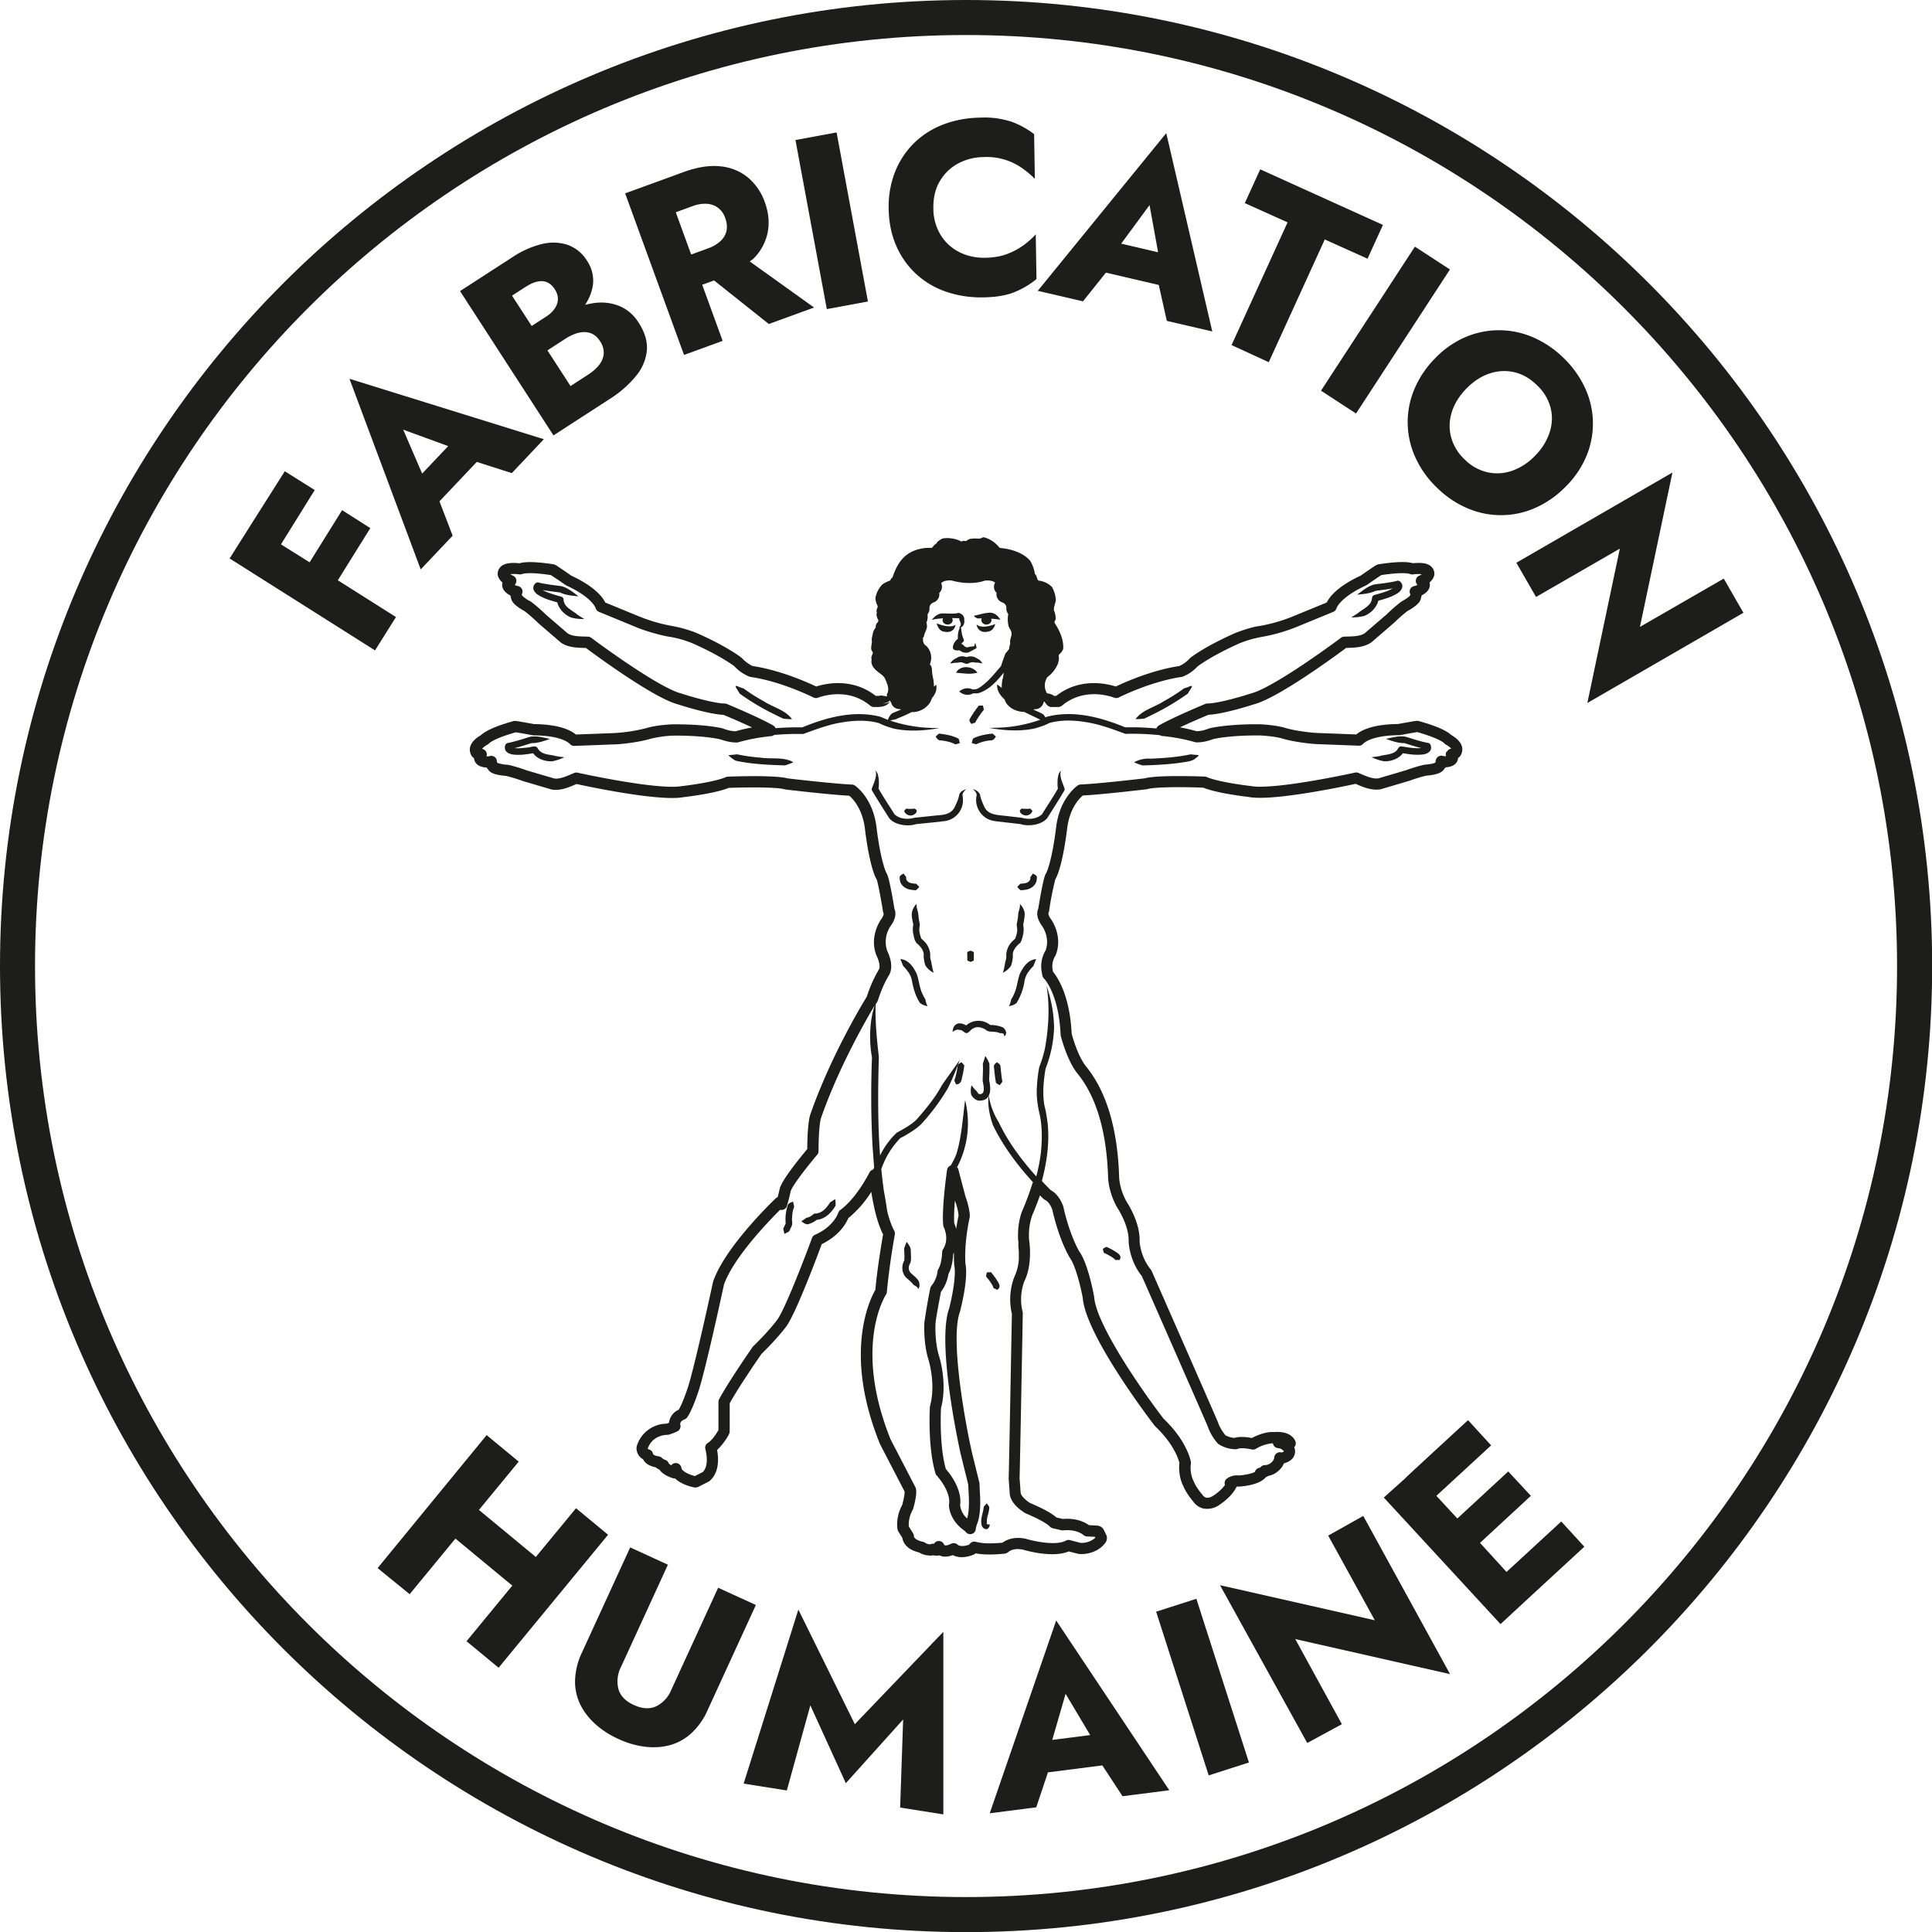 <?xml version="1.0" encoding="UTF-8"?><svg id="Calque_2" data-name="Calque 2" xmlns="http://www.w3.org/2000/svg" viewBox="0 0 451.8 451.8"><defs><style>.cls-1 {
        fill: #1d1d1b;
      }</style></defs><g id="Calque_1-2" data-name="Calque 1"><path class="cls-1" d="M225.92 451.83C101.35 451.83 0 350.49 0 225.91S101.35 0 225.92 0s225.92 101.35 225.92 225.91-101.35 225.92-225.92 225.92Zm0-443.64C105.87 8.19 8.19 105.87 8.19 225.91s97.67 217.72 217.72 217.72 217.72-97.67 217.72-217.72S345.97 8.19 225.92 8.19Z"/><g><g><polygon class="cls-1" points="134.7 352.7 125.3 364.1 112 353.1 121.3 341.8 113.8 335.6 88.3 366.7 95.8 372.8 106.5 359.8 119.8 370.8 109.1 383.8 116.6 390 142.2 358.9 134.7 352.7"/><path class="cls-1" d="m167.94 371.29-10.97 23.91a7.37 7.37 0 0 1-3.52 3.82c-1.5.7-3.24.6-5.23-.31-1.95-.89-3.15-2.14-3.6-3.73a7.33 7.33 0 0 1 .6-5.16l10.97-23.91-8.82-4.05-11.26 24.54a16.33 16.33 0 0 0-1.63 6.52 12.2 12.2 0 0 0 1.2 5.64c.84 1.71 2.02 3.25 3.54 4.62s3.31 2.53 5.36 3.47c2.05.95 4.1 1.54 6.15 1.81 2.05.26 3.99.15 5.84-.33a12.21 12.21 0 0 0 5.06-2.77 16.23 16.23 0 0 0 3.87-5.49l11.26-24.54-8.83-4.04Z"/><polygon class="cls-1" points="199.9 403.2 186.7 376.4 173.9 417.1 184 418.7 189.5 398.8 197.8 417 211.2 402.1 210.5 422.7 220.6 424.3 220.6 381.6 199.9 403.2"/><path class="cls-1" d="m231.45 424.04 10.88-1.4 2.73-8.17 12.72-1.63 4.72 7.21 10.94-1.4-26.45-39.7-15.54 45.08Zm23.49-18.29-8.87 1.13 3.12-10.77 5.75 9.63Z"/><rect class="cls-1" x="276.3" y="374.4" width="9.88" height="40.21" transform="rotate(-17.8 281.3 394.6)"/><polygon class="cls-1" points="318.8 354.5 310.6 359.1 321.5 378.9 285.3 370.7 305.7 407.6 313.8 403.2 302.9 383.3 339.1 391.5 318.8 354.5"/><polygon class="cls-1" points="370.5 361.7 365.1 355.8 352.3 367.6 346.1 360.8 358 349.8 352.7 344.1 340.8 355.1 335.9 349.8 348.7 338 343.3 332.1 330.5 343.9 330.5 343.9 328.8 345.5 328.4 345.9 328.4 345.9 323.6 350.2 350.9 379.8 357.7 373.5 357.7 373.5 370.5 361.7"/></g><g><polygon class="cls-1" points="86.6 123.5 80 119.3 72.4 131.5 65.7 127.3 73.6 114.6 66.6 110.2 57.1 125.2 57.1 125.2 53.7 130.6 87.7 152.1 92.6 144.3 79 135.7 86.6 123.5"/><path class="cls-1" d="m98.38 133.16 7.47-7.89-3.08-8.03 8.72-9.22 8.19 2.62 7.5-7.93-45.46-14.13 16.66 44.57Zm.34-22.41-4.43-10.27 10.52 3.84-6.09 6.43Z"/><path class="cls-1" d="M145.4 71.81a11.25 11.25 0 0 0-4.92-1.06c-1.22.01-2.44.23-3.66.54a11.23 11.23 0 0 0 1.85-4.74 8.26 8.26 0 0 0-1.38-5.54 8.74 8.74 0 0 0-4.66-3.79 11 11 0 0 0-6.04-.12 21.96 21.96 0 0 0-6.74 3.03l-12.27 7.94 21.85 33.75 13.08-8.47a25.36 25.36 0 0 0 6.23-5.44 10.99 10.99 0 0 0 2.53-5.98c.17-2.07-.47-4.23-1.93-6.48a9.74 9.74 0 0 0-3.95-3.64ZM123.08 67c1.4-.91 2.67-1.32 3.81-1.24 1.14.08 2.08.71 2.83 1.86.5.77.75 1.54.74 2.29 0 .76-.24 1.49-.71 2.2a7.05 7.05 0 0 1-2.08 1.96l-3.34 2.16-4.59-7.09 3.34-2.16Zm16.99 18.39c-.65.81-1.5 1.55-2.55 2.23l-4.1 2.66-5.4-8.34 4.1-2.66c.8-.52 1.57-.91 2.31-1.19s1.48-.42 2.19-.43c.72 0 1.39.15 2.01.48s1.16.85 1.62 1.55a4.8 4.8 0 0 1 .93 3.06 4.87 4.87 0 0 1-1.11 2.63Z"/><path class="cls-1" d="M176.25 60.43a11.9 11.9 0 0 0 3.28-6.12c.43-2.25.21-4.59-.67-7a13.19 13.19 0 0 0-4.01-5.85 11.9 11.9 0 0 0-6.45-2.57c-2.52-.26-5.38.19-8.58 1.36l-4.6 1.68-9.03 3.29L159.96 83l9.03-3.29-4.78-13.12 2.77-1.01 12.81 10.19 10.58-3.86-15.03-10.76c.29-.25.67-.46.92-.72Zm-18.22-10.79 3.95-1.44a7.96 7.96 0 0 1 3.34-.54 4.75 4.75 0 0 1 4.29 3.39c.38 1.04.47 2.02.28 2.92a4.55 4.55 0 0 1-1.39 2.4 8.47 8.47 0 0 1-2.92 1.71l-3.95 1.44-3.6-9.88Z"/><rect class="cls-1" x="189.6" y="31.5" width="9.78" height="40.21" transform="rotate(-10.5 194.6 51.6)"/><path class="cls-1" d="M239.22 57.43c-1.13.82-2.4 1.49-3.84 2.02-1.43.52-3.1.8-4.99.83-2.16.04-4.15-.39-5.96-1.28a10.76 10.76 0 0 1-4.41-3.98 11.82 11.82 0 0 1-1.75-6.32c-.04-2.49.47-4.62 1.55-6.4a10.92 10.92 0 0 1 4.28-4.09 12.9 12.9 0 0 1 5.92-1.48 14.4 14.4 0 0 1 8.92 2.53c1.15.81 2.17 1.66 3.06 2.56l-.17-10.45a19.7 19.7 0 0 0-5.28-2.9 20.26 20.26 0 0 0-7.24-.97c-3.19.05-6.11.6-8.79 1.64a19.67 19.67 0 0 0-6.87 4.42 19.7 19.7 0 0 0-4.38 6.73 22.2 22.2 0 0 0-1.45 8.58c.05 3.14.63 5.99 1.73 8.53a19.53 19.53 0 0 0 4.6 6.59 19.73 19.73 0 0 0 7.01 4.2 25.3 25.3 0 0 0 8.84 1.35c2.92-.05 5.32-.45 7.2-1.21a19.8 19.8 0 0 0 5.18-3.07l-.17-10.45c-.86.93-1.85 1.81-2.97 2.63Z"/><path class="cls-1" d="m242.67 68.01 10.58 2.46 5.37-6.71 12.36 2.88 1.88 8.4 10.63 2.47-10.76-46.38-30.06 36.89Zm28.14-9.02-8.62-2.01 6.63-9.02 2 11.02Z"/><polygon class="cls-1" points="319.8 60.5 323.4 52.6 294.7 39.6 291.1 47.5 301.1 52 288 80.7 296.7 84.7 309.8 56 319.8 60.5"/><rect class="cls-1" x="303.9" y="72.3" width="40.21" height="9.78" transform="rotate(-56.9 324 77.2)"/><path class="cls-1" d="M366.3 113.64a22.17 22.17 0 0 0 4.78-7.21 19.74 19.74 0 0 0-.44-15.75 23.24 23.24 0 0 0-5.04-7.01 23.47 23.47 0 0 0-7.14-4.81 19.99 19.99 0 0 0-15.81-.01 21.8 21.8 0 0 0-7.08 4.97 22.78 22.78 0 0 0-4.84 7.23 19.85 19.85 0 0 0 .24 15.88 22.94 22.94 0 0 0 5.1 7.15 22.94 22.94 0 0 0 7.26 4.85 19.8 19.8 0 0 0 15.88-.24 22.87 22.87 0 0 0 7.08-5.05Zm-12.69-3.55c-1.93.66-3.86.77-5.8.34a10.97 10.97 0 0 1-5.3-2.99 11.11 11.11 0 0 1-3.18-5.25c-.49-1.92-.44-3.85.17-5.8.6-1.95 1.73-3.78 3.38-5.48s3.45-2.89 5.38-3.54c1.93-.66 3.86-.77 5.8-.34 1.93.43 3.71 1.44 5.34 3.03a11.05 11.05 0 0 1 3.2 5.27c.48 1.9.41 3.83-.21 5.76a13.83 13.83 0 0 1-3.4 5.46 13.69 13.69 0 0 1-5.38 3.54Z"/><polygon class="cls-1" points="407.7 143.3 403.1 135.3 383.5 146.6 391.1 110.5 354.6 131.6 359.2 139.6 378.8 128.3 371.2 164.4 407.7 143.3"/></g><g><path class="cls-1" d="M229.05 154.28c-.31-.15-.6-.35-.9-.49l.15.07a2.52 2.52 0 0 0-2.26-.19c-.74-.27-1.57-.31-2.28.17l.15-.07c-.28.13-.55.28-.82.44-.35.22-.62.57-.89.92.42 0 .81-.08 1.2-.16l-.08.03c.36-.03.75.02 1.08-.13 0 .03.16 0 .25.01.49-.02.92.34 1.42.36.35-.02.7-.28 1.03-.33.17-.05.47-.04.59-.06.33.15.72.09 1.08.12l-.09-.04c.34.09.68.18 1.06.21-.2-.32-.43-.58-.67-.85Z"/><path class="cls-1" d="M223.57 157.31c1.78.16 3.24.46 5 0-1.09-1.62-4.04-1.85-5 0Z"/><path class="cls-1" d="M229.59 144.62a.9.9 0 0 0-.09.4c0 .58.52 1.03 1.18 1.03s1.18-.45 1.18-1.03a.8.8 0 0 0-.08-.34c.73.05 1.45.12 2.04.24h.09c-.51-.99-1.54-1.78-2.72-1.62-1.22.08-2.24.47-3.46.7.21.31.53.49.87.62l.98-.01Z"/><path class="cls-1" d="M228.36 146.01c.1.63.36 1.11.79 1.42.39.29.83.36 1.19.36.26 0 .48-.04.61-.07 1.02-.07 1.56-.95 1.8-1.78-1.45.55-3.4 1.01-4.4.07Z"/><path class="cls-1" d="M220.89 147.73c.13.03.35.07.61.07.36 0 .8-.08 1.19-.36.41-.3.67-.75.78-1.33-1.11.75-3.06.21-4.43-.34.22.88.75 1.89 1.85 1.97Z"/><path class="cls-1" d="M220.42 145.02c0 .58.52 1.03 1.18 1.03s1.18-.45 1.18-1.03a.88.88 0 0 0-.15-.48c.98 0 1.7.04 1.7.04l-.04.24c.03 0 .05-.01.08.04l.04.31c.37.53.42 1.18-.18 1.6l.23-.01a5.02 5.02 0 0 0-.44 2.62 2.88 2.88 0 0 0-1.18 1.82c-.1 1 .87.92 1.6.89a2.2 2.2 0 0 0 1.82.52c.27-.05.51-.17.72-.3l-.09.04c.47-.22.93-.47 1.37-.74a.2.2 0 0 0 .09-.22 10 10 0 0 0-.3-1.07c-.09.27-.16.54-.22.8-.46.05-.93.08-1.37.22-.48.15-.9-.15-1.18-.48a.76.76 0 0 0-.51-.27c.14-.17.3-.33.46-.47a.56.56 0 0 0 .12-.65c-.42-.86-.5-1.81-.63-2.77.63-.24.9-1.06.76-1.75.1-.56-.28-1.16-.76-1.41-.19-.09-.42-.25-.66-.2l-.3.07c-.29.08-.86.09-1.22.09l-2.13-.06c-1.04.02-1.88.72-2.47 1.49l-.02.02.84-.18.3-.04c.47-.06.98-.1 1.49-.13a.93.93 0 0 0-.12.44Z"/><path class="cls-1" d="m224.48 306.77.05-.17c.45-1.76 1.86-7.75 1.26-10.96 0-.04-.48-4.17.98-11l.03-.33c-.02-.45-.14-2.08-.98-4.37-.1-.37-.78-2.9-1.73-6.56-.05-.17-.17-.3-.27-.43a22.18 22.18 0 0 0 1.87-15.68c-.54 4.07-.83 8.73-2.03 12.56-.34.97-.84 1.85-1.33 2.72-.26.1-.49.27-.65.5-.11.16-.18.35-.21.55-.22 1.53-1.27 9.34-.89 12.95.02.15.06.3.12.43.22.47 1.27 2.92-.17 5.16-.13.2-.2.43-.21.67-.04 1.24-.29 3.02-.88 3.95-.1.17-.17.35-.19.55a6.68 6.68 0 0 1-1.42 3.37c-.15.17-.25.38-.29.6a145.2 145.2 0 0 0-1.36 7.88c-.1 1.17-.14 5.27.91 8.69.07.23 1.81 5.76.4 10.94-.02.09-.04.18-.04.27-.05.96-.46 9.54 1.31 15.48.06.19.15.36.29.51.34.38 3.34 3.77 2.88 6.72l-.02.23c.02.59.26 3.65 3.7 6l.27.3a1.3 1.3 0 0 0 1.37.41c.5-.14.86-.56.93-1.08.12-.82.32-1.28.33-1.3l.03-.08c.96-2.43.64-6.65.63-6.79l-.12-2.56c0-.08-.02-.17-.04-.25l-1.74-7.06c-1.94-8.76-5.01-26.9-2.78-32.83Zm-1.17-26.04.02.08c.65 1.74.8 3.02.83 3.46-.23 1.1-.42 2.14-.56 3.1a9.77 9.77 0 0 0-.44-1.29c-.11-1.3-.02-3.28.15-5.34Zm1.39 59.46 1.72 6.97.12 2.46c.08 1.02.14 3.89-.38 5.47a4.9 4.9 0 0 1-1.63-3.06c.49-3.67-2.21-7.2-3.35-8.52-1.49-5.3-1.19-13.03-1.13-14.18 1.52-5.77-.26-11.63-.47-12.27-.85-2.75-.9-6.43-.8-7.68.07-.86.67-4.22 1.26-7.28a9.28 9.28 0 0 0 1.76-4.2c.83-1.5 1.05-3.55 1.11-4.66l.17-.31c-.04 1.89.08 2.98.1 3.1.4 2.19-.39 6.68-1.2 9.88-2.95 8.07 2.11 31.59 2.71 34.28Z"/><path class="cls-1" d="M269.37 167.18a58.85 58.85 0 0 0 8.41-4.98c.64-1.2 1.76-2.33.03-1.52l-.95.31a41.68 41.68 0 0 1-4.79 3.04c-2.18 1.42-4.92 1.97-6.52 4.13.72.03 1.4-.05 2.08-.12l1.74-.86Z"/><path class="cls-1" d="M278.42 176.4c-3.07.67-6.24.88-9.39 1.02a6.85 6.85 0 0 0-3.81.83c.64.32 1.29.54 1.93.75l1.93-.06c2.59-.11 5.17-.28 7.73-.69.99-.16 2.03-.25 2.81-.95.95-.74.91-.72-.22-.79l-.99-.11Z"/><path class="cls-1" d="M183.13 168.05c.68.07 1.36.15 2.08.12-1.59-2.17-4.34-2.72-6.52-4.13a43.1 43.1 0 0 1-4.79-3.04l-.95-.31c-1.73-.82-.61.32.03 1.52a56.03 56.03 0 0 0 8.41 4.98l1.74.86Z"/><path class="cls-1" d="m172.34 176.4-.99.11c-.33.02-.67.06-1.03.1.5.49 1.08.9 1.67 1.27 3.18.7 6.43.91 9.67 1.05l1.93.06c.65-.21 1.3-.43 1.93-.75-2.33-1.31-5.05-.67-7.61-1.06a41.79 41.79 0 0 1-5.59-.79Z"/><path class="cls-1" d="M320.84 139.91c-.13 1.72-2.01 2.41-3.2 3.41-.52.36-1.07.7-1.64 1.05 1.01.02 2.02-.08 3.02-.33a5.68 5.68 0 0 0 3.1-2.94c.08-.21.14-.4.19-.62 1.63-.45 3.23-.89 4.68-1.86.49-.35 1.16-1.13.89-1.92-.16-.47-.59-1.02-1.15-.88-.69.21-1.88.38-2.63.5-.95.16-1.94.22-2.88.4-1.47.45-2.63 1.43-3.85 2.35 1.49-.16 2.98-.26 4.33-.91 1.33-.17 2.67-.32 3.99-.56-1.29.74-2.85 1.14-4.27 1.54a.79.79 0 0 0-.57.76Z"/><path class="cls-1" d="M333.96 173.73a22.9 22.9 0 0 1-2.6-.64c-.94-.25-1.86-.6-2.79-.84-1.52-.2-2.98.21-4.47.55 1.42.47 2.81 1 4.31.97 1.3.41 2.6.84 3.94 1.16-1.49.15-3.09-.15-4.56-.38a.8.8 0 0 0-.84.47c-.81 1.51-2.8 1.36-4.28 1.78-.62.12-1.26.19-1.91.27a11 11 0 0 0 2.87.95c1.41.08 2.95-.4 4.02-1.4.15-.16.29-.3.41-.48 1.66.27 3.29.53 5.01.24.59-.11 1.53-.56 1.59-1.4.04-.49-.13-1.15-.69-1.26Z"/><path class="cls-1" d="M131.81 140.28a.79.79 0 0 0-.57-.76 28.2 28.2 0 0 1-3.27-1.03c-.34-.15-.74-.32-1.08-.52 1.35.26 2.71.4 4.06.58 1.35.65 2.84.75 4.33.91-1.21-.93-2.38-1.9-3.85-2.35-.95-.18-1.93-.24-2.88-.4-.75-.12-1.94-.29-2.63-.5-.54-.14-1 .41-1.15.88-.27.79.4 1.57.89 1.91 1.45.97 3.05 1.41 4.68 1.87.04.22.11.41.18.62a5.62 5.62 0 0 0 3.1 2.94c.99.25 2 .35 3.02.33-.57-.35-1.12-.68-1.64-1.05-1.19-1.01-3.07-1.69-3.2-3.42Z"/><path class="cls-1" d="M126.14 175.53c-.16-.14-.33-.4-.36-.47-.45-1-1.75-.21-2.56-.24-.89.08-1.97.26-2.89.13 1.34-.33 2.66-.76 3.97-1.17 1.5.03 2.89-.5 4.31-.97-1.49-.34-2.95-.74-4.47-.55-.94.23-1.86.59-2.79.84-.73.2-1.89.54-2.6.64-.89.21-.87 1.62-.26 2.1.43.39.8.45 1.16.56 1.73.29 3.36.02 5.03-.25.97 1.38 2.81 1.94 4.41 1.89 1-.18 1.96-.51 2.87-.95-.66-.08-1.3-.16-1.91-.27-1.35-.39-2.86-.26-3.9-1.27Z"/><path class="cls-1" d="M213.14 297.83c-.81-.65-.76-1.72-.25-2.52.29-.87.1-1.85.1-2.69.08-.84-.46-1.54-.96-2.21-.18.4-.34.79-.47 1.18-.22.39-.09.75-.09 1.12.04.68.06 1.38.01 2.01-.8 1.37-.6 3.26.65 4.25.51.44.93.8 1.31 1.25.12.09.12.26.29.3.4.23.85.39.98.91.46-.41.33-1.2.19-1.75-.38-.74-1.21-1.34-1.76-1.86Z"/><path class="cls-1" d="M259.65 293.75c.46.27.88.56 1.23.93.26-.04.53-.07.89 0 .81-1.15-.55-1.7-1.34-2.24-.54-.33-1.1-.59-1.67-.86a4.1 4.1 0 0 0-.86.47c.07.37.15.65.24.93.52.21 1.03.49 1.52.77Z"/><path class="cls-1" d="M232.36 301.25c.26.08.51.17.81.38 1.21-.71.21-1.78-.27-2.62-.35-.53-.75-1.01-1.15-1.5-.31 0-.61-.02-.98.05-.1.36-.14.66-.18.95.38.42.73.89 1.05 1.35.3.45.57.89.72 1.38Z"/><path class="cls-1" d="M229.55 356.62c.08.46.53.96 1.06.97.56.05.79-.64.86-1.07-.3-.03-.55-.03-.79-.17-.05-.05-.03-.14-.02-.07.1-.02.21.13.19.09a.6.6 0 0 1-.05-.22c-.12-1.24.33-1.94.49-3.07.02-.13.04-.45.08-.57a2.76 2.76 0 0 0-.65-.93c-.25.3-.52.55-.69.83.02.06 0 .11 0 .16-.16 1.41-.81 2.55-.47 4.06Z"/><path class="cls-1" d="M185.73 282.21c-.09-.39-.19-.75-.24-1.19-.54.15-1.21.37-1.32.97a10.66 10.66 0 0 0-.44 4.12l-.45.97c-.02.11-.15.16-.1.3.06.38.14.77.26 1.16.37-.16.72-.35 1.05-.55.14-.05.1-.19.17-.27l.53-1.14c.17-.52-.03-1.12.03-1.66.04-.92.13-1.88.51-2.72Z"/><path class="cls-1" d="m194.52 280.93-.39.23c-.57.88-1.25 1.83-2.22 2.3-.32.17-.84.33-1.15.32a.79.79 0 0 0-.58.19c-.47.4-1.01.75-1.61.81-.37.27-.7.57-1.18.77.37.4.94.71 1.48.76.77-.2 1.51-.55 2.12-1.05 1.91-.16 3.38-1.62 4.32-3.17.05-.05.1-.11.09-.2.03-.47 0-1-.09-1.46-.29.17-.56.33-.81.5Z"/><path class="cls-1" d="M247.99 181.24c-.03-.35-.03-.73.21-1.04-.71.43-.79 1.43-.88 2.18-.02.68-.05 1.37.07 2.04-.99 1.78-2.66 4.27-3.72 6-1.25 1.16-3.18 1.27-4.75.81l-3.37-.39c-1.87-.26-4.35-.11-5.32-2.08-.42-.94-.9-1.93-1.05-2.97a2.27 2.27 0 0 0-1.68-1.23c.5.35.86.87.91 1.34a4.92 4.92 0 0 0 .49 3.59 4.9 4.9 0 0 0 3.03 2.38c1 .26 2.41.32 3.44.47l3.31.38c1.54.54 4.78.34 6.21-1.4 1.14-1.81 2.93-4.6 3.99-6.42.11-.16.1-.38.05-.57-.34-.99-.86-2.02-.95-3.1Z"/><path class="cls-1" d="M234.52 227.47c.76-.37 1.5-.94 1.93-1.69.27-.74.47-2.05.39-2.54 0-1.02.87-2.06 1.66-2.68.35-.33.43-.87.58-1.28.28-1 .41-1.99.19-3.04.19-.81.31-1.58.36-2.41.03-.82-.52-1.9-1.13-2.44.13.85-.32 1.58-.39 2.36-.03.75-.17 1.55-.34 2.28-.03.65.22 1.27.05 1.99-.08.5-.24 1.04-.43 1.51-.23.19-.44.38-.64.59a4.74 4.74 0 0 0-1.43 3.13c.02.3.01.67-.05 1.03-.34 1.18-.36 2.07-.75 3.2Z"/><path class="cls-1" d="M241.53 204.3c-.21.34-.39.6-.6.8.14.71-.37 1.22-1.02 1.39-.41.1-.84.15-1.28.16-.23.23-.47.45-.74.75.23.31.49.54.76.78.56 0 1.13-.08 1.68-.22.95-.27 1.87-.98 2.07-2.03.08-.34.07-.67.06-.99a2.18 2.18 0 0 0-.93-.65Z"/><path class="cls-1" d="M226.21 223.63v.99c.23.11.46.22.76.33.31-.11.53-.22.76-.33v-1.98c-.23-.11-.45-.22-.77-.33-.32.11-.54.22-.77.33.02.22 0 .76 0 .99Z"/><path class="cls-1" d="M238.5 227.7c-.59 1.62-.63 3.17-1.34 4.7-.2.46-.42.91-.7 1.3a5.1 5.1 0 0 1-.51 1.58 3.55 3.55 0 0 0 1.77-.72 13.7 13.7 0 0 0 1.82-4.83 5.12 5.12 0 0 1 1.11-2.66c.3-.4.63-.79 1-1.15l.66-1.63c-1.92.15-3.02 1.8-3.81 3.42Z"/><path class="cls-1" d="M239.93 190.71a1.64 1.64 0 0 0 1.5-1.02c-.14-.28-.34-.5-.64-.62-.47.2-.65-.01-.86.11-.02 0-.04 0-.06-.03-.05-.08-.4.09-.79-.09-1.36.51-.05 1.67.86 1.64Z"/><path class="cls-1" d="M225.16 251.21c.15-.68.24-1.36.35-2.05-.2-.26-.39-.51-.68-.77-.34.19-.59.38-.84.57-.07.65-.19 1.3-.32 1.93-.13.62-.29 1.23-.51 1.82l.43.89c1.41-.09 1.25-1.33 1.57-2.39Z"/><path class="cls-1" d="M233.98 249.68c.04-.72-.25-.89-.85-1.28-.57.46-.83.7-.66 1.42l.14 1.37c.07.66.18 1.39.3 2.05.26.19.53.37.87.53.26-.28.44-.54.63-.8-.11-.63-.21-1.33-.28-1.97l-.14-1.32Z"/><path class="cls-1" d="M234.53 240.26a7.43 7.43 0 0 0-2.96-.56 4.36 4.36 0 0 0-5.64.1c-1.41-.89-3.07-.63-3.16 1.51.47-.35 1.06-.65 1.54-.46.39-.09.94.3 1.23.56.86.62 1.27-.57 1.99-.88 1.08-.66 2.38-.21 3.31.52.66.34 2.01.1 2.86.5.12.1.31.05.46.06.11 0 .28.02.39.07.24.11.27.38.27.68.83-.56.41-1.57-.27-2.09Z"/><path class="cls-1" d="M225.16 187.8c.05-.64.04-1.25-.09-1.89.05-.48.42-1 .92-1.35-.62.14-1.49.53-1.69 1.35-.18 1.1-.71 2.09-1.11 2.96-.81 1.46-2.38 1.7-3.97 1.8l-5.3.55c-.41.11-.89.21-1.36.24-.84.05-1.7-.05-2.45-.41a3.72 3.72 0 0 1-.94-.64c-1.06-1.73-2.76-4.25-3.73-6.02a8.46 8.46 0 0 0-.13-3.21c-.12-.38-.32-.8-.67-.98.24.31.24.69.22 1.04-.1 1.08-.59 2.11-.96 3.1a.7.7 0 0 0 .05.58c.48.82 1.49 2.45 1.99 3.25l2.01 3.17c1.43 1.75 4.66 1.94 6.21 1.4 2.08-.25 4.97-.46 7.04-.77a4.92 4.92 0 0 0 3.95-4.17Z"/><path class="cls-1" d="M217.54 223.24a4.72 4.72 0 0 0-1.43-3.13c-.2-.21-.41-.4-.64-.59a7.06 7.06 0 0 1-.43-1.51c-.17-.73.07-1.33.05-1.99-.34-1.18-.22-2.26-.62-3.41a3.56 3.56 0 0 1-.12-1.23 3.75 3.75 0 0 0-1.04 1.77c-.25.98.07 2.05.27 3.06-.15.7-.14 1.38-.04 2.03.18.8.28 1.67.82 2.32.79.62 1.65 1.65 1.66 2.68-.08.49.12 1.8.39 2.54a4.45 4.45 0 0 0 1.93 1.69c-.39-1.13-.4-2.01-.75-3.2a4.6 4.6 0 0 1-.05-1.03Z"/><path class="cls-1" d="M212.53 207.96c.55.14 1.12.21 1.68.22.27-.24.53-.47.76-.78-.27-.3-.51-.52-.74-.75-.43 0-.86-.06-1.28-.16-.66-.18-1.16-.69-1.02-1.39a4.74 4.74 0 0 1-.6-.8c-.38.13-.68.36-.93.65-.01.32-.02.65.06.99.2 1.05 1.12 1.76 2.07 2.03Z"/><path class="cls-1" d="M215.7 232.4c-.72-1.52-.75-3.07-1.34-4.7-.79-1.61-1.88-3.27-3.81-3.42l.66 1.63c.37.36.7.75 1 1.15.66.87.94 1.53 1.11 2.66.35 1.68.85 3.37 1.82 4.83.54.37 1.14.69 1.77.72a4.62 4.62 0 0 1-.51-1.58 7.64 7.64 0 0 1-.69-1.3Z"/><path class="cls-1" d="M212.93 190.71c.91.03 2.21-1.12.86-1.64-.39.18-.75 0-.79.09a.09.09 0 0 1-.15-.04c-.22.07-.46.06-.77-.05-.31.12-.51.34-.64.62.23.6.85 1.03 1.5 1.02Z"/><path class="cls-1" d="M228.07 168.99c.23-.52.56-1.03.89-1.52.35-.51.71-1.02 1.11-1.5-.05-.3-.1-.61-.21-.97-.38-.03-.69 0-1 .03-.38.53-.78 1.04-1.15 1.59-.38.57-.76 1.13-1.04 1.78.11.3.24.68.53.91.33-.2.58-.23.87-.31Z"/><path class="cls-1" d="M227.54 172.73c-.14.33-.24.69-.25 1.07.39.09.68.16.98.26a9.6 9.6 0 0 1 3.25-.91c.76 0 .92-.26 1.37-.88a4.37 4.37 0 0 0-.8-.72c-.75.08-1.55.18-2.29.36-.77.18-1.56.42-2.27.82Z"/><path class="cls-1" d="M220.18 173.15c1.12.16 2.26.39 3.25.93.3-.1.59-.17.98-.25 0-.38-.1-.74-.24-1.07-.71-.4-1.5-.65-2.27-.83a19.5 19.5 0 0 0-2.29-.37c-.28.2-.55.41-.81.71.44.62.61.9 1.36.89Z"/><path class="cls-1" d="M339.42 171.92c-1.12-1.08-3.66-2.19-7.54-3.28a1.92 1.92 0 0 0-.79-.05c-1.1.16-3.45.59-4.15.72-5.79.06-8.52 1.4-9.78 2.44l-8.77-.33c-1.82-.03-5.91-.6-7.76-1.18-2.2-.68-5.57-.85-6-.87-7.86-.07-11.77.94-11.81.95a.58.58 0 0 0-.14.05c-1.55.61-2.58.63-2.91.61a40.85 40.85 0 0 0-3.83-.89c2.79-1.31 5.76-2.56 6.68-2.94 3.49-.15 9.95-2.23 10.57-2.43 5.47-1.4 18.3-10.74 21.62-13.21h.19c1.64-.04 3.89-.08 5.63-1.25l.12-.09 5.17-4.46.07-.06c.02-.01 1.52-1.51 3.1-2.72 2.04-1.15 2.96-2.01 3.19-2.95l.04-.2c.06-.18.1-.35.12-.53 1.92-1 2.08-2.19 1.86-3.04.7-.6.95-1.21 1.04-1.45.05-.17.08-.35.09-.53a2.28 2.28 0 0 0-.67-1.67c-.82-.84-2.13-.94-3.18-.92-.43 0-.85.03-1.18.07-.78-.24-2.72-.57-7.96.24a1.9 1.9 0 0 0-.73.27c-.88.56-2.67 1.8-3.5 2.38-5.27 2.46-7.22 4.82-7.95 6.29l-8.15 3.35a38.45 38.45 0 0 1-7.56 2.15c-2.3.29-5.43 1.54-5.82 1.7-7.24 3.21-10.38 5.75-10.41 5.78a7.67 7.67 0 0 1-2.52 1.88c-6.42.96-12.77 3.79-14.88 4.79-2.16-.69-8.41-2.13-13.92 2.19h-.57c-.23-.32-.94-.49-1.61-.62l-.01-.04a3.44 3.44 0 0 1-.48-1.78v-.07c.01-.59.18-1.2.58-1.86a7.42 7.42 0 0 0 2.53-3.26.85.85 0 0 0 .04-.22v-.1a.77.77 0 0 0 .1-.29c.06-.36.06-.7 0-1.04a.51.51 0 0 1 .17-.47c.37-.3.65-.68.83-1.1.03-.09.06-.18.06-.27.1-2.23-1-4.39-1.99-5.88l-.02-.08a.52.52 0 0 1 .08-.5.87.87 0 0 0 .17-.51 5.82 5.82 0 0 0-.44-2.01c.03-.11.05-.44.03-.55l.4-1.47c.02-.08.03-.17.03-.25a6.84 6.84 0 0 0-.89-3.09 5.25 5.25 0 0 0-2.99-1.48.49.49 0 0 1-.4-.33l-.31-.88a.79.79 0 0 0-.3-.34 8.11 8.11 0 0 0-1.12-3.12c-2.05-2.39-5.81-2.87-6.91-2.97a.47.47 0 0 1-.33-.17 7 7 0 0 0-3.4-2.3.8.8 0 0 0-.55.05c-.28.13-.56.26-1.08.22a7.34 7.34 0 0 0-1.75.07.73.73 0 0 0-.25.08c-.25.13-.44.25-.58.34a.45.45 0 0 1-.42.06.86.86 0 0 0-.55.03l-.24.1a7.3 7.3 0 0 0-4.28-.73.7.7 0 0 0-.28.09c-.36.2-.69.43-.97.67-.15.13-.23.2-.26.38l-.53.39c-.18.2-.31.38-.39.49a.48.48 0 0 1-.4.2h-.95c-5.73.41-7.2 4.47-8.07 6.93a.86.86 0 0 0-.41.47.49.49 0 0 1-.3.31c-.55.19-1.04.42-1.63.82a6.03 6.03 0 0 0-1.64 3.21.96.96 0 0 0 0 .24 5 5 0 0 0 .48 1.53c.07.13.07.29 0 .43-.09.19-.16.4-.21.64-.03.14-.02.3.03.43l.03.08-.07.36c-.02.1-.02.2 0 .3.08.46.24.82.36 1.03a.5.5 0 0 1 .03.4.83.83 0 0 0-.06.21c-.47.27-.52.83-.54 1.28-.5.57-.6 1.08-.7 1.58-.03.15-.06.32-.12.52a5 5 0 0 0-.09.49v.25c.07.45 0 .85-.06 1.21-.08.5-.18 1.06.2 1.53.12.14.14.34.07.5a7.7 7.7 0 0 0-.29.79c-.04.13 0 .34.06.54-.34 1.54.93 2.51 1.87 3.22.45.34.92.7 1.1 1.01a9.4 9.4 0 0 1 .83 2.08c.07.32.08.6.07.86l-.03.21c-.03.23-.09.45-.19.62-.13.2-.11.43-.04.65-.64-.05-1.54-.29-1.53-.2-.11.04-.3.08-.52.08h-.61c-5.52-4.32-11.76-2.88-13.92-2.19-2.1-1-8.45-3.83-14.87-4.79a8.08 8.08 0 0 1-2.48-1.83l-.12-.11c-.13-.11-3.35-2.62-10.39-5.74a29.3 29.3 0 0 0-5.76-1.67 38.29 38.29 0 0 1-7.6-2.17l-8.11-3.33c-.72-1.46-2.67-3.82-7.95-6.29-2.1-1.46-3.06-2.1-3.5-2.38a1.91 1.91 0 0 0-.73-.28c-3.79-.58-6.38-.66-7.89-.23-2.06-.22-3.51.03-4.31.74-.51.45-.79 1.1-.78 1.79 0 .18.04.35.1.55.08.23.34.84 1.03 1.43-.22.85-.05 2.03 1.86 3.04.02.17.06.35.12.53 0 .07.02.14.04.2.23.94 1.16 1.8 3.19 2.95a39 39 0 0 1 3.12 2.73l.08.08 5.2 4.47.12.09c1.67 1.13 3.83 1.17 5.57 1.2h.19c3.33 2.47 16.16 11.83 21.59 13.21.91.3 7.19 2.29 10.6 2.44.92.38 3.89 1.63 6.68 2.94-1.35.25-2.63.55-3.82.89-.33 0-1.38-.01-2.98-.64l-.16-.05c-.16-.04-4.11-1-11.79-.92-.38.02-3.74.18-5.93.87a38.84 38.84 0 0 1-7.8 1.18l-8.72.33c-1.25-1.04-3.99-2.38-9.78-2.44-.61-.11-3.03-.56-4.16-.72a1.82 1.82 0 0 0-.77.05c-3.8 1.07-6.31 2.16-7.47 3.24-2.02 1.16-2.94 2.63-2.53 4.05a2.09 2.09 0 0 0 .89 1.36c0 .05 0 .09.02.13.13.88.75 1.92 2.93 2.05.09.14.19.28.31.41l.12.18c.59.77 1.79 1.17 4.11 1.37 1.68.39 3.43 1.01 3.93 1.19.03 0 .08.03.11.04l6.53 1.92.15.04c1.99.33 3.97-.53 5.57-1.22l.18-.08c3.33.72 15.6 3.27 22.32 3.27 1.08 0 1.95-.06 2.67-.19.69-.08 7.4-.86 10.66-2.18 5.32-.18 11.35-.15 13 .33l.3.06c1.07.13 10.31 1.21 14.84 1.45.84.71 3.1 3.03 3.67 7.75.82 6.83 2 10.66 2.75 11.84.23.61.87 3.74 1.46 7.42.03.22.11.42.17.54 0 .11-.01.56-.61 1.37-.11.16-2.79 3.92-1.12 8.33l.06.14c.47.91.96 2.57.55 3.24a30.55 30.55 0 0 0-2.81 6.32c-1.2 1.95-8.6 14.24-13.27 27.72-.11.33-.64 2.22-.67 7.96-2.36 2.82-6.02 7.42-6.46 9.33-.1.47-.26 1.15-.46 1.91-.16.06-.32.15-.45.28-.48.45-11.74 11.21-14.61 19.35l-.05.16c-.04.21-4.63 21.43-6.1 25.32-.27.84-1.17 3.33-1.92 4.59a3.85 3.85 0 0 0-2.29 3.07c-.21.09-.41.16-.59.21a7.36 7.36 0 0 0-6.91 5.14c-.05.16-.08.32-.09.47-.01.22-.02 1.37.9 2.25.18.18.39.33.62.45.38.75 1.19 1.54 2.91 1.88.28.21.6.41.95.58.57.82 1.58 1.47 3.06 1.96.18.06.37.08.56.06 1.36 1.33 3.54 1.91 4.31 2.08.43.1.9.04 1.28-.16l2.2-1.12c.17-.08.32-.19.43-.3 2.16-1.99 1.98-5.22 1.62-7.14a13.85 13.85 0 0 0 2.73-3.59c.15-.27.22-.58.22-.89v-6.44c1.98-3.61 6.6-10.34 7.42-11.53.65-.63 3.65-3.58 5.75-6.35 2.15-2.83 6.99-15.66 8.36-19.34 4.09-1.98 5.67-4.8 6.21-6.08a24.9 24.9 0 0 0 5.37-6.14c.68 4.32 1.6 7.66 2.76 9.95-.36 2.09-1.44 8.51-1.8 12.95-.72 1.25-2.42 4.7-3.11 10.27-.96 7.83.43 16.47 4.14 25.7l.05.12 5.76 11.1c0 .27-.03 1.13-.57 3.12a9.51 9.51 0 0 0-1.13 5.51c.03.26.13.53.27.76l.91 1.46c.05.38.19.84.5 1.31.25.38.58.73.99 1.03l.04.03c.62.44 1.41.78 2.36 1.01.71.45 1.59.7 2.57.73.22.02.48 0 .69-.07.48.09.96.1 1.51.04h.04c.84.39 1.86.38 3.09-.08.62.33 1.34.49 2.12.49a7.3 7.3 0 0 0 2.86-.65l.36-.25c.75.15 1.83.27 3.29.27 1.05 0 2.19-.06 3.4-.19.4-.04.78-.21 1.07-.48.04-.04 1.13-.94 3.35-.45.9.27 6.99 1.96 10.67.4l2.08.54.28.05c1.45.15 4.39-.22 6.17-2.57.43-.57.51-1.32.19-1.97l-.51-1.04a1.88 1.88 0 0 0-1.6-1.05l-1.9-.1c-.96-.69-2.95-1.72-6.11-1.45l-1.5-.35c-1.06-.96-3.16-2.11-6.13-3.37-.91-.53-2.17-1.68-2.23-2.4l-.25-3.42c.08-2.26.55-27.6.75-38.5 0-.16-.02-.33-.06-.48-.89-3.59.23-6.58.44-7.1 1.92-3.87 1.2-9.04 1.08-9.78-.21-3.67.9-5.99.98-6.16.57-1.37 1.1-2.74 1.58-4.1l.73.73c.15.15.33.27.5.35.83.4 1.43 1.6 1.65 2.23 1.63 7.24 3.95 11.02 4.09 11.24 1.28 1.8 2.43 6.21 3.04 9.45.7 8.57 15.11 27.65 16.75 29.78l.21.24c4.29 4.07 5.41 7.62 5.64 8.54-.3 2.79.58 4.79.93 5.46.19.47.8 1.78 2.32 3.59a4 4 0 0 0 2.42 1.62 4.95 4.95 0 0 0 3.9-1.03c.29-.18 2.78-1.85 3.82-4.13l.15.01c.1.01.21.02.36.01 1.05-.06 4.58-.38 6.14-2l.13-.16a4.63 4.63 0 0 0 .62-.34 4.86 4.86 0 0 0 2.59-1.39c.46-.42.81-.94 1.05-1.53.97-.28 2.37-.91 2.59-2.44.07-.5 0-.96-.18-1.35.37-.39.48-.98.24-1.49-1.06-2.19-3.9-2.15-4.93-2.05-2.01-.13-4.08.79-5.21 1.39-1.74-.33-3.11-.33-4.06-.02a5.05 5.05 0 0 1-2.15-.65c-1.35-1.71-1.66-2.85-1.7-2.97-.17-.52-13.94-31.82-15.51-35.39-.07-.16-.16-.3-.26-.42-2.47-3.07-2.57-6.57-2.57-6.57.14-4.29-2.68-8.7-3.11-9.35-1.74-3.24-1.69-5.81-1.69-6-.39-11.1-2.98-19.67-7.69-25.48-1.64-2.02-2.89-5.74-3.4-7.71-.43-8.95-3.3-13.19-4.37-14.48l-.13-.78a4.64 4.64 0 0 1 .65-2.9c.08-.12.14-.25.17-.35 1.64-4.34-1.04-8.1-1.16-8.27-.58-.79-.61-1.24-.61-1.36a2 2 0 0 0 .17-.54 70.98 70.98 0 0 1 1.46-7.42c1-1.63 2.08-6.25 2.76-11.84.57-4.7 2.78-7 3.67-7.75 4.76-.25 14.74-1.44 14.85-1.45l.3-.06c1.65-.48 7.67-.52 12.99-.33 3.25 1.32 9.96 2.1 10.62 2.18.73.13 1.61.2 2.7.2 6.74 0 19.01-2.55 22.33-3.27l.18.08c1.51.66 3.58 1.55 5.64 1.2.05 0 .1-.02.15-.04l6.5-1.92.09-.03c.02 0 2.01-.75 3.91-1.19 2.32-.21 3.52-.61 4.12-1.38l.12-.17c.12-.13.22-.27.31-.41 2.18-.13 2.8-1.17 2.93-2.05l.02-.13a2.09 2.09 0 0 0 .89-1.36c.25-.88.17-2.45-2.45-4Zm-93.98-7.44c-.3-.28-.54-.62-.73-.98l.01-.01c.2.36.42.71.72 1Zm-3.43 1.35.12.01c.93 0 1.73-.69 1.91-1.61.08-.05.11-.14.18-.2.21.33.45.66.79.97.26.24.62.36.98.35l.58-.02h.93c.31 0 .61-.11.84-.31 5.07-4.24 11.08-2.29 12.23-1.86.34.13.72.11 1.04-.05 1.28-.63 8.01-3.84 14.73-4.81a.86.86 0 0 0 .23-.06 9.51 9.51 0 0 0 3.49-2.4c.4-.3 3.46-2.58 9.72-5.36a25.52 25.52 0 0 1 5.13-1.51 40.6 40.6 0 0 0 8.25-2.34l8.62-3.54c.35-.14.62-.43.74-.79.15-.43 1.17-2.73 6.91-5.39l.21-.12c.73-.51 2.45-1.7 3.37-2.3 4.93-.75 6.43-.38 6.77-.24.2.08.41.1.62.08a8.42 8.42 0 0 1 2.09-.04c-.14.1-.34.22-.61.33a1.32 1.32 0 0 0-.4 2.15l-.32.17-.52.13c-.44.11-.8.44-.93.87-.11.35-.07.73.11 1.05a.89.89 0 0 0-.07.28c-.13.15-.59.6-2 1.39l-.15.1a39.88 39.88 0 0 0-3.4 2.97l-5.08 4.37c-1.09.7-2.78.73-4.15.76-.22 0-.43 0-.64.02-.27 0-.53.1-.74.26-5.81 4.34-16.79 11.97-21.07 13.03l-.1.03c-1.78.59-7.46 2.28-10.09 2.32-.16 0-.33.04-.48.1-.75.31-7.38 3.06-10.86 5.04a1.3 1.3 0 0 0-.56.69 65.61 65.61 0 0 0-7.29-.26c-5.75-2.37-12.17-4.08-18.34-2.47l-.32.14a3.83 3.83 0 0 0-.54-.73c-.62-.36-1.2-.6-1.78-.86l-.51-.25c.11-.04.23-.03.34-.09Zm-72.03-1.21c-.15-.06-.32-.1-.48-.1-2.45-.03-7.7-1.54-10.13-2.33l-.09-.03c-4.24-1.05-15.21-8.68-21.03-13.02a1.33 1.33 0 0 0-.74-.26l-.64-.02c-1.36-.03-3.05-.06-4.09-.72l-5.09-4.38a39.02 39.02 0 0 0-3.44-3l-.15-.1a7.88 7.88 0 0 1-2.01-1.39 2.3 2.3 0 0 0-.07-.28 1.31 1.31 0 0 0-.82-1.92l-.52-.13a2.7 2.7 0 0 1-.31-.17 1.32 1.32 0 0 0-.42-2.16 3.28 3.28 0 0 1-.61-.33 8.53 8.53 0 0 1 2.12.04c.21.02.42 0 .62-.07.46-.17 2.02-.48 6.75.24a182.3 182.3 0 0 1 3.58 2.41c5.74 2.66 6.77 4.95 6.91 5.39.12.36.39.65.74.79l8.58 3.53c1.89.83 6.09 2.08 8.29 2.36a25 25 0 0 1 5.07 1.49c6.2 2.75 9.28 5 9.73 5.34a9.7 9.7 0 0 0 3.53 2.44l.24.06c6.72.97 13.45 4.18 14.73 4.81.33.16.7.18 1.04.05 1.15-.43 7.16-2.38 12.23 1.86.24.2.53.31.84.31h1.02c.61-.02 2.07-.11 2.79-1.28-.43.33-1.03.5-1.83.43.89-.03 1.42-.29 1.76-.67.12.13.15.32.3.41.17.92.98 1.61 2.06 1.61.08.04.2.04.29.07-.15.06-.29.14-.44.21-.56.24-1.13.44-1.75.76-.42.4-.75.93-.89 1.46-.58-.22-1.16-.44-1.71-.7-6.17-1.61-12.59.1-18.34 2.47-2.08-.04-4.16.03-6.23.18-.11-.25-.3-.47-.55-.62-3.45-1.97-10.11-4.73-10.86-5.04Zm33.93 82.66c-.26 7.02-.24 14.02.15 21.03.13 1.57.24 3.15.36 4.73l-.25.47c-.33.1-.63.28-.8.6-1.2 2.3-3.68 6.5-6.87 8.85-.21.16-.38.38-.46.63-.19.54-1.33 3.34-5.45 5.17a1.3 1.3 0 0 0-.7.75c-2.24 6.07-6.49 16.95-8.18 19.18-2.11 2.79-5.22 5.8-5.57 6.14l-.17.2c-.59.85-5.8 8.41-7.81 12.19-.1.19-.15.4-.15.62v6.58c-.49.87-1.52 2.43-2.47 3-.5.3-.74.89-.59 1.45.23.9.86 3.89-.59 5.36l-1.87.95c-1.37-.35-2.85-1.07-3.12-1.77a.78.78 0 0 1-.03-.14 1.32 1.32 0 0 0-2.37-.6c-.47-.27-.6-.48-.63-.57-.16-.39-.5-.65-.9-.75a2.39 2.39 0 0 1-.67-.43c-.2-.19-.45-.31-.72-.35-.9-.13-1.28-.38-1.34-.59a1.3 1.3 0 0 0-1-1.04.38.38 0 0 1-.14-.06.35.35 0 0 1-.08-.16c1.05-3 3.99-3.18 4.58-3.18.12 0 .24-.02.35-.05.57-.16 1.21-.41 1.96-.76.57-.27.87-.9.72-1.5-.2-.79.71-1.2.99-1.31.25-.09.46-.26.61-.47 1.19-1.69 2.44-5.52 2.44-5.52 1.5-3.95 5.85-24.06 6.17-25.56 2.28-6.36 10.51-14.87 13.12-17.46.21.05.42.06.64 0 .46-.11.82-.45.95-.9.4-1.34.72-2.66.88-3.42.22-.95 2.83-4.55 6.21-8.56.2-.24.31-.54.31-.85 0-5.8.53-7.59.53-7.59 4.16-12.02 10.74-23.38 12.61-26.5-1.33 3.87-1.29 8.81-.64 12.22Zm134.32-71.46c-.15.31-.17.67-.06 1l-.37.02-.51-.1a1.3 1.3 0 0 0-1.21.41c-.25.28-.37.64-.34 1.01-.07.07-.13.14-.18.23-.19.08-.79.3-2.37.43a.57.57 0 0 0-.18.03c-1.95.44-3.93 1.16-4.29 1.29l-6.38 1.88c-1.28.19-2.83-.49-4.09-1.03l-.58-.25c-.25-.1-.52-.13-.79-.07-1.54.34-15.25 3.3-22.18 3.3a12.52 12.52 0 0 1-2.36-.18c-1.51-.16-7.64-.99-10.13-2.08a1.3 1.3 0 0 0-.48-.11c-2.62-.09-11.32-.34-14.01.41-.84.1-10.71 1.26-15.01 1.44-.26.01-.5.1-.71.25-.7.51-4.26 3.37-5.03 9.8-.77 6.39-1.88 10.02-2.42 10.84-.55.9-1.46 6.35-1.76 8.19-.22.47-.65 1.89.89 3.99.08.11 1.93 2.71.84 5.73a7.25 7.25 0 0 0-.97 4.69l.2 1.14c.04.26.16.49.34.68.36.38 3.52 3.95 3.94 13.23 0 .09.02.18.04.26.15.59 1.52 5.87 3.94 8.85 4.34 5.35 6.73 13.4 7.11 23.84 0 .35-.02 3.48 2.04 7.29l.08.13c.03.04 2.81 4.16 2.69 7.88 0 .04.04 4.33 3.09 8.18 4.66 10.59 14.81 33.7 15.38 35.07a12 12 0 0 0 2.29 3.97c.09.11.19.2.3.27a7.55 7.55 0 0 0 3.98 1.18c.19 0 .38-.04.55-.12.03-.01.8-.35 3.23.17.32.07.66.01.94-.15a8.79 8.79 0 0 1 3.94-1.29h.04c.08.57.53 1.04 1.13 1.12.28.04.52.09.73.16.33.19.63.45.73.61a1.8 1.8 0 0 1-.56.26 1.12 1.12 0 0 0-.45-.06 1.3 1.3 0 0 0-1.25 1.14 1.7 1.7 0 0 1-.54 1.1l-.12.12c-.21.23-.77.64-1.56.65-.43 0-.82.22-1.06.57l-.21.05c-.49.09-.89.44-1.03.91l-.02.07c-.91.44-2.48.74-3.76.82a4 4 0 0 0-2.74.69 1.3 1.3 0 0 0-.5 1.53c-.76 1.07-1.97 2-2.5 2.35-.7.51-1.36.73-1.87.62a1.38 1.38 0 0 1-.82-.57l-.1-.13c-1.46-1.72-1.9-2.84-1.95-2.96l-.08-.17a7.13 7.13 0 0 1-.64-4.17c.02-.14.01-.29-.02-.43-.17-.83-1.26-5.18-6.41-10.07-5.42-7.1-15.74-22.11-16.2-28.43a.57.57 0 0 0-.03-.18c-.33-1.79-1.56-7.82-3.44-10.46-.02-.03-2.2-3.58-3.73-10.43l-.04-.15c-.16-.48-1.01-2.75-2.89-3.74a62.98 62.98 0 0 1-2.09-2.16h-.01c1.15-4.32 1.8-8.86 1.37-13.34a35.5 35.5 0 0 0-.79-4.42c-.46-2.74-.19-5.72.29-8.52a28.92 28.92 0 0 0 1.99-9.64 31.49 31.49 0 0 0-1.76-9.72c.78 4.77.49 9.65-.33 14.38a26.83 26.83 0 0 1-1.37 4.58 31.34 31.34 0 0 0-.55 4.61c-.18 2.2.16 4.61.7 6.75.4 2.12.5 4.28.39 6.43-.1 2.64-.57 5.26-1.24 7.82-3.45-3.85-6.59-8.04-8.79-12.69a16.7 16.7 0 0 1-2.33-6.2c.56-1.07.32-2.57.08-3.66.08-1.29.12-2.61.06-3.88-.26-.6-.55-1.2-.95-1.73-.09.28-.48 1.55-.57 1.8.09 1.32-.03 2.72-.04 4.05.17.86.64 2.81-.37 3.03l-.39.06c.09-.03.03-.01.03-.02-.26-.05-.43-.28-.58-.58-.15-.21-.43-.4-.63-.66-.22-.25-.43-.53-.66-.81a4.18 4.18 0 0 0-.07 2.22c.42.76 1.32 1.55 2.29 1.31a2 2 0 0 0 1.77-1.05c-.28 2.27.27 4.59.98 6.75 2.39 4.98 5.72 9.37 9.41 13.44-.03.07-.1.11-.12.19a66.45 66.45 0 0 1-2.16 5.9c-.25.51-1.47 3.25-1.2 7.47a9.97 9.97 0 0 0 .06.48c0 .33-.03.66-.01.99.13.92.1 1.88.11 2.83a11.3 11.3 0 0 1-1.02 4.18c-.18.41-1.71 4.14-.61 8.71-.21 11.08-.68 36.77-.75 38.42v.15l.25 3.51c.21 2.57 3.47 4.44 3.61 4.52l.14.07c4.35 1.83 5.43 2.87 5.6 3.06.18.2.41.33.67.4l2.06.48c.14.03.29.04.44.03 2.85-.29 4.34.77 4.73 1.1.22.19.5.3.79.32l1.88.09.1.2a4.75 4.75 0 0 1-3.47 1.21l-2.48-.64a1.3 1.3 0 0 0-.95.12c-2.31 1.25-7.42.14-9.2-.39l-.08-.02c-3.06-.71-4.94.43-5.54.89-1.04.1-2.01.15-2.9.15a12.3 12.3 0 0 1-3.32-.35 1.3 1.3 0 0 0-1.38.43c-.08.1-.17.18-.26.25-.3.12-.94.3-1.55.3-.48 0-.86-.12-1.12-.35a1.33 1.33 0 0 0-1.44-.2c-.73.36-1.14.41-1.31.41-.2 0-.26-.05-.29-.08-.04-.03-.07-.08-.1-.16a1.32 1.32 0 0 0-2.36-.13c-.3-.07-.61-.02-.88.12a2.36 2.36 0 0 1-1.2-.38 1.38 1.38 0 0 0-.51-.23 4.54 4.54 0 0 1-1.61-.62l-.02-.02a1.72 1.72 0 0 1-.36-.35.6.6 0 0 1-.11-.32c0-.24-.07-.48-.2-.69l-.99-1.58a7.13 7.13 0 0 1 .91-3.87c.06-.1.1-.2.13-.31.66-2.38.86-4 .59-4.8a.8.8 0 0 0-.11-.25l-5.8-11.18c-8.38-20.91-1.82-32.58-1.04-33.84.11-.18.18-.38.19-.59a168.3 168.3 0 0 1 1.87-13.44c.05-.29 0-.6-.14-.86-.6-1.1-1.13-2.61-1.6-4.37-.27-1.62-.49-3.25-.81-4.87a116 116 0 0 1-.62-5.26l.14-.29a19.21 19.21 0 0 1 4.35-6.92c.82-.36 3.57-1.94 4.83-3.22a49.42 49.42 0 0 0 6.18-8.28c1.11-2.17 2-4.46 2.86-6.74-.68.98-3.58 4.99-4.2 5.94-1.56 2.9-3.76 5.55-5.91 8-1.26 1.24-2.98 2.16-4.64 3.08a18.15 18.15 0 0 0-3.89 5.32c-.57-7.64-.51-15.35-.29-22.99-.44-3.99-.89-8.32-.75-12.33l.38-.63c.06-.1.11-.2.14-.31.11-.34 1.08-3.43 2.58-5.87 1.28-2.07-.05-5.04-.41-5.75a6.59 6.59 0 0 1 .81-5.78c1.52-2.07 1.12-3.5.9-3.99-.3-1.84-1.21-7.3-1.79-8.25-.35-.53-1.53-3.65-2.4-10.8-.78-6.47-4.34-9.3-5.04-9.8a1.29 1.29 0 0 0-.71-.24c-4.19-.18-13.71-1.29-15.01-1.44-2.7-.75-11.39-.51-14-.41-.17 0-.33.04-.48.11-2.4 1.05-8.16 1.86-10.18 2.09l-.1.01c-.56.1-1.31.16-2.23.16-6.91 0-20.62-2.96-22.17-3.3a1.34 1.34 0 0 0-.79.07l-.59.25c-1.25.54-2.82 1.21-4.02 1.05l-6.4-1.88c-.7-.26-2.53-.9-4.34-1.31l-.18-.03a8.21 8.21 0 0 1-2.38-.43 1.28 1.28 0 0 0-.17-.22 1.31 1.31 0 0 0-1.55-1.41l-.51.1a3.2 3.2 0 0 1-.36-.02c.11-.33.09-.69-.06-1.01-.19-.4-.57-.67-1-.72.18-.23.6-.61 1.31-1.01.12-.06.22-.14.31-.24.26-.27 1.49-1.27 6.29-2.63 1 .15 2.96.5 4 .7l.23.02c6.29.04 8.14 1.7 8.45 2.04.26.28.61.43 1.01.42l9.24-.35c2.06-.03 6.39-.63 8.51-1.3a26.5 26.5 0 0 1 5.23-.75c6.75-.07 10.47.71 11.01.83l.29.09.14.04c2.02.69 3.38.66 3.77.63a44.48 44.48 0 0 1 7.91-1.48c.23-.02.43-.14.62-.27 2.26-.19 4.54-.27 6.79-.22 2.89-1.05 5.9-2.21 8.98-2.7 2.9-.5 5.94-.63 8.78.16 1.14.6 2.23.92 3.37 1.26 3.52.77 7.24.51 10.76-.11-1.08 0-2.46-.04-3.54-.12a33.49 33.49 0 0 1-7.96-1.61c.39-.17.76-.26 1.15-.27.47-.24 1.05-.46 1.62-.7.64-.29 1.46-.65 2.32-1.07.07 0 .12.03.19.04a5.02 5.02 0 0 0 3.85-2.02c.28-.39.43-.82.59-1.24.79-.94 1.26-1.98.99-3.17l-.51.49a12.1 12.1 0 0 0-.15-1.69v-.05c-.3-1.18-.32-2.23-.32-2.24 0-.48-.19-.93-.5-1.28a3.84 3.84 0 0 0-.71-4.16c-.1-.11-.24-.23-.37-.31-.02-.01-.5-.35-.52-1.24.02-.15 0-.31-.04-.46a.8.8 0 0 0 .31-.56c.02-.2.18-.58.3-.88.22-.53.41-.99.36-1.42l-.04-.34a.7.7 0 0 0-.09-.31c.19-.47.37-1.11.26-2.01.32-.38.49-.88.46-1.39-.06-.95.81-1.32.97-1.38a1.98 1.98 0 0 0 1.31-2.22c.29-.26.5-.6.58-.97a2 2 0 0 0-.12-1.29c.27-.32.92-.74 2.39-.65.8.22 1.6.38 2.38.48 2.02.25 3.91.1 5.43-.44 1.37-.13 2.07.18 2.41.46-.25.41-.33.9-.22 1.43.08.37.28.71.57.96l-.03.22c-.06.89.48 1.71 1.31 2 .18.06 1.06.43 1 1.38-.03.5.13 1 .45 1.38a6.7 6.7 0 0 0 .02 2.61c.07.3.19.59.37.86.22.34.44.78.35 1.5-.27.93-.41 1.43-.27 1.74l-.16.78a.85.85 0 0 0-.09.24.57.57 0 0 0 0 .26l-.03.16c-.26.36-.55.71-.84 1.03-.38.98-.73 1.98-1.06 2.98-1.59 1.85-3.21 3.94-5.31 5.2l-.3.13-.29.07-.69.07a2.8 2.8 0 0 0-3.08.4l-.18.03a.5.5 0 0 1 .12.02l-.02.02a2.8 2.8 0 0 0 3.29.41c.36.02.72.03 1.09.01 2.55-.73 4.38-2.81 6.01-4.82-.04.38-.1.86-.21 1.34l-.06.16-.02.06a9.12 9.12 0 0 0-.17 2c-.35-.27-.69-.54-1.09-.81-.06 1.43.7 2.55 1.74 3.49.14.31.23.63.44.92.6.83 1.76 1.86 3.99 2.02.04 0 .08-.03.13-.03 1.27.64 2.58 1.23 3.8 1.85a33.17 33.17 0 0 1-8.45 1.79c-1.06.08-2.45.11-3.54.12 3.52.62 7.24.89 10.76.11 1.14-.34 2.23-.66 3.37-1.26 2.84-.79 5.87-.66 8.78-.16 3.09.49 6.09 1.65 8.98 2.7 2.68-.06 5.4.03 8.09.32.13.06.24.16.38.17a42.65 42.65 0 0 1 7.91 1.48c.41.04 1.92.11 4.14-.74.5-.12 4.2-.92 11.01-.85.14 0 3.37.16 5.29.75 2.13.66 6.45 1.26 8.47 1.29l9.28.35c.41.01.75-.14 1.01-.42.31-.33 2.16-1.99 8.45-2.04.08 0 .15 0 .23-.02.48-.09 2.81-.52 4-.7 3.91 1.12 5.83 2.09 6.33 2.64.09.1.21.19.33.26.72.41 1.12.78 1.29.97a1.3 1.3 0 0 0-1.02.74Z"/></g></g></g></svg>